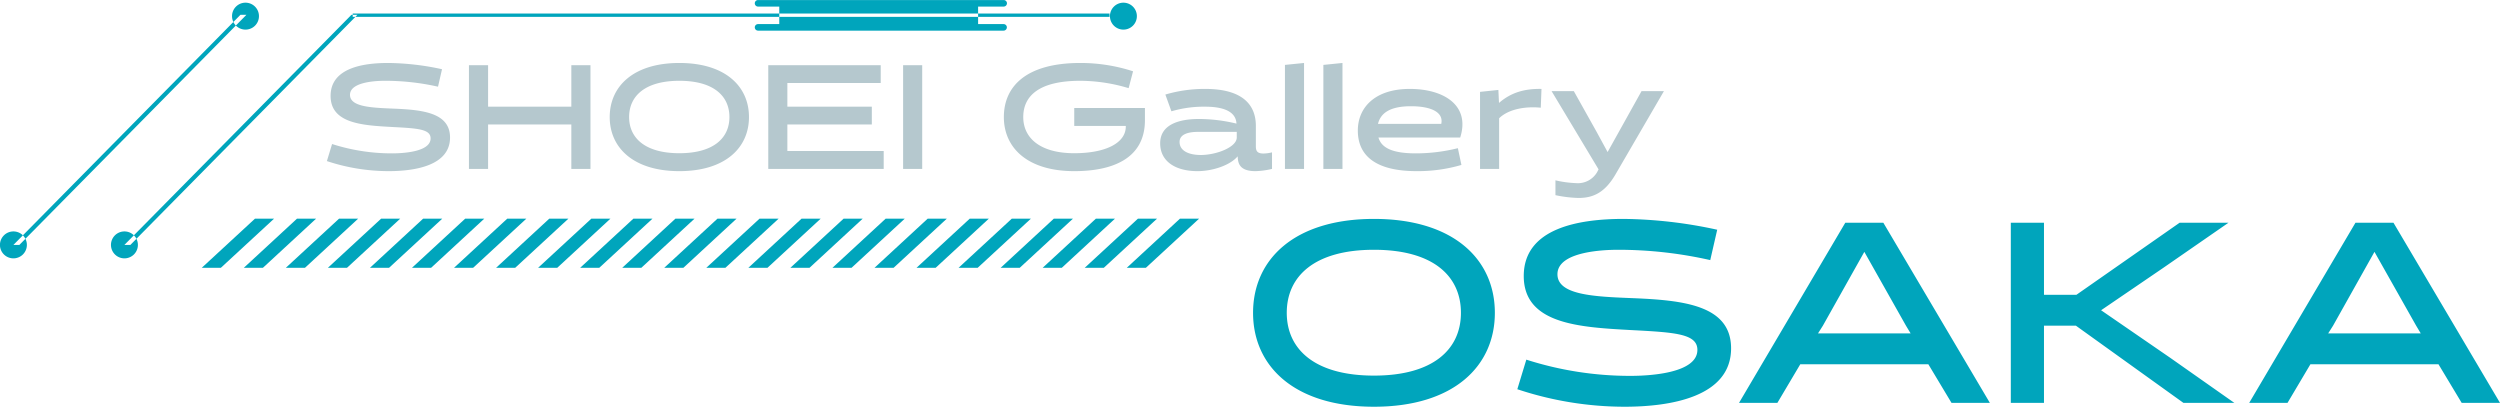 <svg xmlns="http://www.w3.org/2000/svg" id="ttl_osaka.svg" width="661" height="107.53"><defs><style>.cls-1,.cls-2{fill:#b5c8ce;fill-rule:evenodd}.cls-2{fill:#00a5bc}</style></defs><path d="M1098.77 1268.72c6.89 0 16.22-1.45 16.22-8.89 0-6.58-7.29-7.33-15.01-7.64-5.84-.24-11.44-.47-11.44-3.64 0-3.53 7.29-3.72 9.25-3.72a63.9 63.9 0 0 1 14.02 1.56l1.06-4.62a69.454 69.454 0 0 0-14.26-1.65c-6.66 0-15.2 1.34-15.2 8.7 0 7.33 8.46 7.8 16.34 8.23 6.66.35 10.1.55 10.1 3.01 0 3.65-7.6 3.96-10.18 3.96a51.626 51.626 0 0 1-15.87-2.47l-1.37 4.51a51.835 51.835 0 0 0 16.34 2.66Zm53.35-.59v-27.42h-5.06v10.97h-22.01v-10.97h-5.06v27.42h5.06v-11.75h22.01v11.75h5.06Zm5.09-13.71c0 8.15 6.31 14.3 18.41 14.3s18.41-6.15 18.41-14.3-6.3-14.3-18.41-14.3-18.41 6.15-18.41 14.3Zm5.13 0c0-5.6 4.27-9.59 13.28-9.59s13.24 3.99 13.24 9.59c0 5.57-4.23 9.56-13.24 9.56s-13.28-3.99-13.28-9.56Zm67.31 13.71v-4.74h-25.47v-7.01h22.33v-4.7h-22.33v-6.27h24.68v-4.7h-29.73v27.42h30.52Zm5.13 0h5.05v-27.42h-5.05v27.42Zm58.88-11.36v.16c0 4.23-5.09 7.05-13.63 7.05-8.97 0-13.48-3.99-13.48-9.56 0-5.6 4.19-9.59 15.08-9.59a44.781 44.781 0 0 1 12.78 1.95l1.17-4.46a45.017 45.017 0 0 0-13.95-2.2c-14.26 0-20.21 6.15-20.21 14.3s6.27 14.3 18.61 14.3c10.22 0 18.69-3.37 18.69-13.47v-3.22h-18.69v4.74h13.63Zm38.66 6.98a9.579 9.579 0 0 1-2.27.31c-1.68 0-2-.74-2-1.88v-5.41c0-5.6-3.52-9.79-13.39-9.79a36.626 36.626 0 0 0-10.54 1.49l1.6 4.43a30.3 30.3 0 0 1 8.94-1.22c6.03 0 8.15 1.96 8.26 4.47a42.671 42.671 0 0 0-9.95-1.22c-5.05 0-10.22 1.37-10.22 6.43 0 4.78 4.03 7.36 9.87 7.36 4.03 0 8.66-1.57 10.62-3.92.07 1.73.39 3.92 4.7 3.92a20.954 20.954 0 0 0 4.38-.59v-4.38Zm-24.44-2.75c0-2.11 2.47-2.66 4.82-2.66h10.3v1.49c0 2.55-5.37 4.62-9.52 4.62-3.09 0-5.6-1.06-5.6-3.45Zm27.86 7.13h5.05v-28.01l-5.05.51v27.5Zm10.16 0h5.05v-28.01l-5.05.51v27.5Zm36.18-8.3c2.71-8.54-4.38-12.85-13.32-12.85-9.28 0-13.75 4.97-13.75 11.01 0 6.93 5.13 10.73 15.52 10.73a40.922 40.922 0 0 0 11.87-1.64l-.94-4.43a46.157 46.157 0 0 1-11.09 1.37c-6.07 0-9.09-1.37-9.91-4.19h21.62Zm-21.74-3.61c.67-2.74 3.02-4.66 8.7-4.66 5.33 0 8.69 1.57 8.03 4.66h-16.73Zm26.98 11.91h5.05v-13.39c2.59-2.55 7.29-3.18 11.01-2.79l.19-4.97c-4.23-.08-7.91.82-11.2 3.68l-.04-.04-.16-3.37-4.85.51v20.37Zm31.34.12-.39.75a5.89 5.89 0 0 1-5.57 2.89 28.82 28.82 0 0 1-5.44-.74v3.92a33.205 33.205 0 0 0 6.11.74c3.88 0 6.93-1.41 9.72-6.15l12.85-22.09h-5.92l-8.97 16.1-2.9-5.33-6.03-10.77h-5.88Z" class="cls-1" transform="translate(-996 -1223.47)"/><path d="M1327.31 1306.18c0 14.15 10.95 24.83 31.97 24.83s31.96-10.68 31.96-24.83-10.95-24.83-31.96-24.83-31.97 10.68-31.97 24.83Zm8.91 0c0-9.73 7.41-16.67 23.06-16.67s22.99 6.94 22.99 16.67c0 9.66-7.35 16.6-22.99 16.6s-23.06-6.94-23.06-16.6Zm89.32 24.83c11.97 0 28.16-2.52 28.16-15.44 0-11.43-12.65-12.72-26.05-13.27-10.13-.4-19.86-.81-19.86-6.32 0-6.13 12.65-6.47 16.05-6.47a110.413 110.413 0 0 1 24.35 2.73l1.84-8.03a120.656 120.656 0 0 0-24.76-2.86c-11.56 0-26.39 2.31-26.39 15.1 0 12.72 14.69 13.54 28.36 14.29 11.57.61 17.55.95 17.55 5.24 0 6.32-13.19 6.87-17.68 6.87a89.794 89.794 0 0 1-27.55-4.29l-2.38 7.82a89.9 89.9 0 0 0 28.36 4.63Zm68.42-48.64h-10.07l-28.09 47.62h10.14l6.05-10.2h33.87l6.12 10.2h10.14Zm-5.03 7.69 11.01 19.52 1.23 2.04h-24.49l1.29-2.04Zm80.9 28.03-18.3-12.59 16.46-11.22 17.21-11.91h-12.92l-27.28 19.05h-8.57v-19.05h-8.77v47.62h8.77v-20.41h8.44l28.43 20.41h13.46Zm59.01-35.72h-10.06l-28.09 47.62h10.13l6.05-10.2h33.87l6.13 10.2H1657Zm-5.03 7.69 11.02 19.52 1.22 2.04h-24.48l1.29-2.04Z" class="cls-2" transform="translate(-996 -1223.47)"/><path d="M1068.46 1281.29h-5.05l-14.07 12.99h5.05Zm11.11 0h-5.05l-14.06 12.99h5.05Zm11.12 0h-5.05l-14.07 12.99h5.06Zm11.12 0h-5.05l-14.07 12.99h5.05Zm11.12 0h-5.06l-14.06 12.99h5.05Zm11.11 0h-5.05l-14.07 12.99h5.06Zm11.12 0h-5.05l-14.07 12.99h5.05Zm11.12 0h-5.06l-14.06 12.99h5.05Zm11.11 0h-5.05l-14.07 12.99h5.06Zm11.12 0h-5.05l-14.07 12.99h5.05Zm11.12 0h-5.06l-14.06 12.99h5.05Zm11.11 0h-5.05l-14.07 12.99h5.06Zm11.12 0h-5.05l-14.07 12.99h5.05Zm11.12 0h-5.06l-14.06 12.99h5.05Zm11.11 0h-5.05l-14.07 12.99h5.06Zm11.12 0h-5.05l-14.07 12.99h5.05Zm11.12 0h-5.06l-14.06 12.99h5.05Zm11.11 0h-5.05l-14.07 12.99h5.06Zm11.12 0h-5.05l-14.07 12.99h5.05Zm11.12 0h-5.06l-14.06 12.99h5.05Zm11.11 0h-5.05l-14.07 12.99h5.06Zm11.12 0h-5.05l-14.07 12.99h5.05Zm11.12 0h-5.06l-14.06 12.99h5.05Z" class="cls-2" transform="translate(-996 -1223.47)"/><path d="M1088.92 1227.39h1.58l-60.03 60.84h-1.58Zm.34-.35h200.1v.89h-200.1v-.89Zm172.98-2.7a.875.875 0 0 1-.89.87h-6.74v4.63h6.74a.865.865 0 1 1 0 1.73h-64.92a.865.865 0 1 1 0-1.73h5.61v-4.63h-5.61a.865.865 0 1 1 0-1.73h64.92a.867.867 0 0 1 .89.86Zm-233.35 60.32a3.56 3.56 0 1 1-3.55 3.57 3.564 3.564 0 0 1 3.55-3.57Zm264.14-60.48a3.56 3.56 0 1 1-3.56 3.56 3.553 3.553 0 0 1 3.56-3.56Zm-233.46 3.21h1.58l-60.03 60.84h-1.575Zm-60.025 57.27a3.56 3.56 0 1 1-3.558 3.57 3.563 3.563 0 0 1 3.558-3.57Zm61.365-60.48a3.56 3.56 0 1 1-3.56 3.56 3.561 3.561 0 0 1 3.56-3.56Z" class="cls-2" transform="translate(-996 -1223.47)"/></svg>